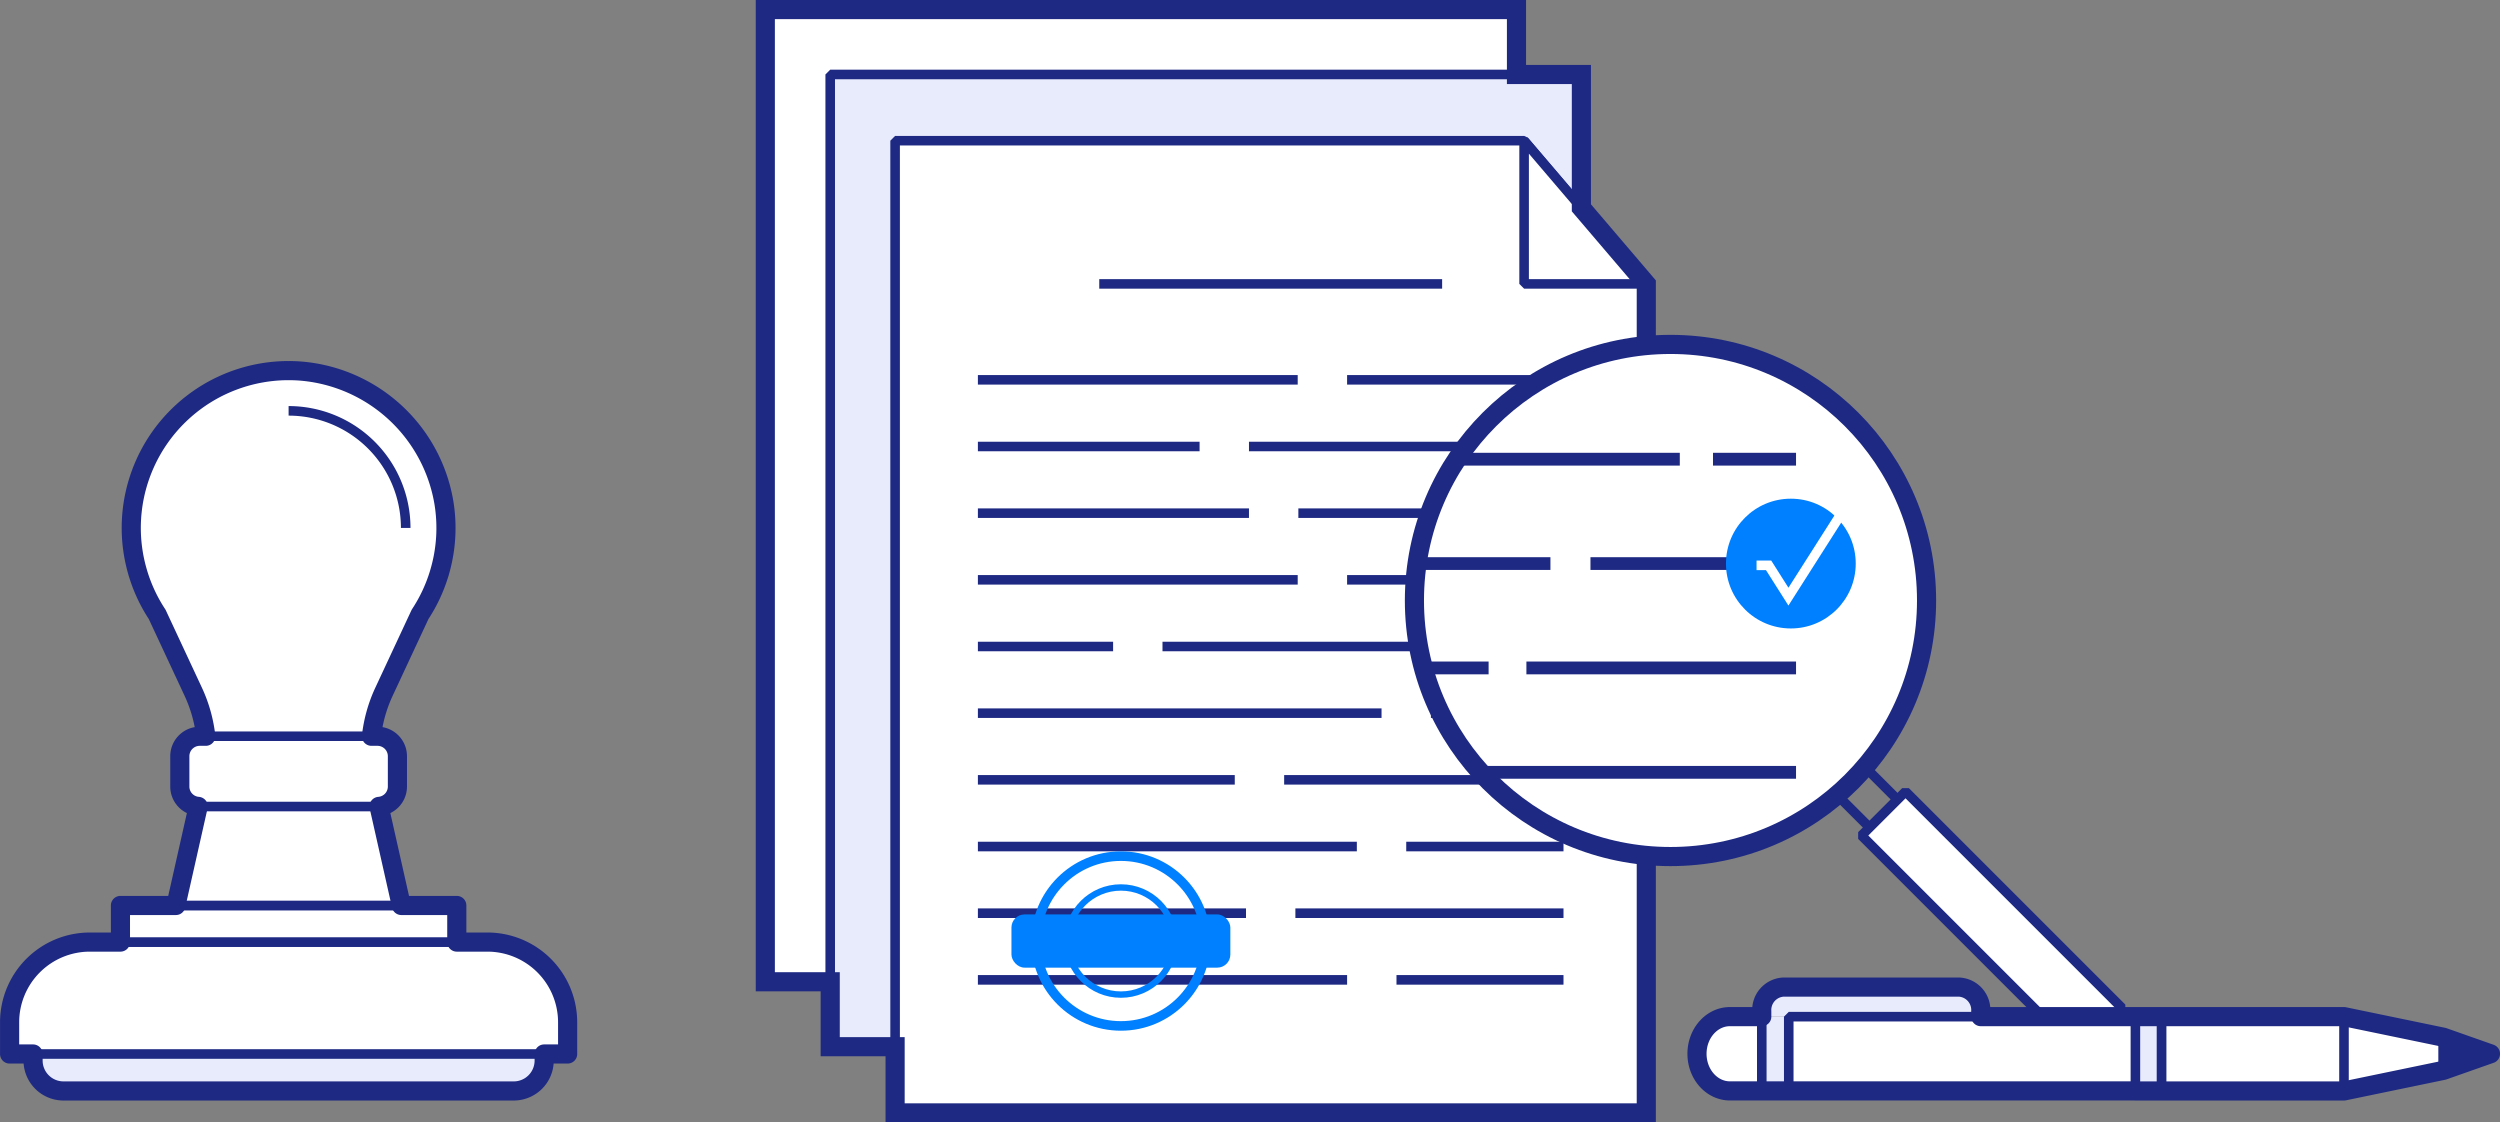 <svg xmlns="http://www.w3.org/2000/svg" width="392" height="176" viewBox="0 0 392 176">
    <rect x="0" y="0" width="392" height="176" fill="#808080" stroke="none"/>
    <g data-name="Group 23489">
        <path data-name="Rectangle 4208" transform="translate(120 1.5)" style="stroke-width:1.5px;stroke-linejoin:bevel;stroke:#1d2983;fill:#fff" d="M0 0h117.783v152.441H0z"/>
        <path data-name="Rectangle 4209" transform="translate(130.177 11.677)" style="fill:#e8ebfc;stroke-width:1.5px;stroke-linejoin:bevel;stroke:#1d2983" d="M0 0h117.783v152.441H0z"/>
        <g data-name="Group 23486">
            <path data-name="Path 154643" d="M-107.363 1217.909h-98.628v152.441h117.784v-129.983z" style="stroke-width:1.5px;stroke-linejoin:bevel;stroke:#1d2983;fill:#fff" transform="translate(346.344 -1195.85)"/>
            <path data-name="Path 154644" d="M-107.363 1240.367h19.156l-19.156-22.458z" style="stroke-width:1.5px;stroke-linejoin:bevel;stroke:#1d2983;fill:#fff" transform="translate(346.344 -1195.85)"/>
        </g>
        <path data-name="Path 154645" d="M-98.384 1228.436v-20.909h-10.176v-10.177h-117.784v152.442h10.176v10.176h10.176v10.382h117.785v-129.983z" style="stroke-width:3px;stroke-miterlimit:10;fill:none;stroke:#1d2983" transform="translate(346.344 -1195.85)"/>
        <g data-name="Group 23487">
            <path data-name="Line 917" transform="translate(172.363 44.517)" style="fill:none;stroke-width:1.5px;stroke-linejoin:bevel;stroke:#1d2983" d="M0 0h53.764"/>
            <path data-name="Line 918" transform="translate(211.224 59.556)" style="fill:none;stroke-width:1.5px;stroke-linejoin:bevel;stroke:#1d2983" d="M33.933 0H0"/>
            <path data-name="Line 919" transform="translate(153.333 59.556)" style="fill:none;stroke-width:1.5px;stroke-linejoin:bevel;stroke:#1d2983" d="M50.147 0H0"/>
            <path data-name="Line 920" transform="translate(195.839 70.01)" style="fill:none;stroke-width:1.5px;stroke-linejoin:bevel;stroke:#1d2983" d="M49.318 0H0"/>
            <path data-name="Line 921" transform="translate(153.333 70.01)" style="fill:none;stroke-width:1.5px;stroke-linejoin:bevel;stroke:#1d2983" d="M34.762 0H0"/>
            <path data-name="Line 922" transform="translate(203.583 80.464)" style="fill:none;stroke-width:1.5px;stroke-linejoin:bevel;stroke:#1d2983" d="M41.573 0H0"/>
            <path data-name="Line 923" transform="translate(153.333 80.464)" style="fill:none;stroke-width:1.5px;stroke-linejoin:bevel;stroke:#1d2983" d="M42.506 0H0"/>
            <path data-name="Line 924" transform="translate(211.224 90.918)" style="fill:none;stroke-width:1.5px;stroke-linejoin:bevel;stroke:#1d2983" d="M33.933 0H0"/>
            <path data-name="Line 925" transform="translate(153.333 90.918)" style="fill:none;stroke-width:1.5px;stroke-linejoin:bevel;stroke:#1d2983" d="M50.147 0H0"/>
            <path data-name="Line 926" transform="translate(182.279 101.372)" style="fill:none;stroke-width:1.5px;stroke-linejoin:bevel;stroke:#1d2983" d="M62.878 0H0"/>
            <path data-name="Line 927" transform="translate(153.333 101.372)" style="fill:none;stroke-width:1.5px;stroke-linejoin:bevel;stroke:#1d2983" d="M21.201 0H0"/>
            <path data-name="Line 928" transform="translate(224.37 111.826)" style="fill:none;stroke-width:1.5px;stroke-linejoin:bevel;stroke:#1d2983" d="M20.787 0H0"/>
            <path data-name="Line 929" transform="translate(153.333 111.826)" style="fill:none;stroke-width:1.5px;stroke-linejoin:bevel;stroke:#1d2983" d="M63.293 0H0"/>
            <path data-name="Line 930" transform="translate(201.356 122.28)" style="fill:none;stroke-width:1.5px;stroke-linejoin:bevel;stroke:#1d2983" d="M43.801 0H0"/>
            <path data-name="Line 931" transform="translate(153.333 122.28)" style="fill:none;stroke-width:1.5px;stroke-linejoin:bevel;stroke:#1d2983" d="M40.278 0H0"/>
            <path data-name="Line 932" transform="translate(220.498 132.734)" style="fill:none;stroke-width:1.5px;stroke-linejoin:bevel;stroke:#1d2983" d="M24.659 0H0"/>
            <path data-name="Line 933" transform="translate(153.333 132.734)" style="fill:none;stroke-width:1.5px;stroke-linejoin:bevel;stroke:#1d2983" d="M59.421 0H0"/>
            <path data-name="Line 934" transform="translate(203.117 143.188)" style="fill:none;stroke-width:1.5px;stroke-linejoin:bevel;stroke:#1d2983" d="M42.04 0H0"/>
            <path data-name="Line 935" transform="translate(153.333 143.188)" style="fill:none;stroke-width:1.5px;stroke-linejoin:bevel;stroke:#1d2983" d="M42.04 0H0"/>
            <path data-name="Line 936" transform="translate(218.968 153.642)" style="fill:none;stroke-width:1.5px;stroke-linejoin:bevel;stroke:#1d2983" d="M26.188 0H0"/>
            <path data-name="Line 937" transform="translate(153.333 153.642)" style="fill:none;stroke-width:1.5px;stroke-linejoin:bevel;stroke:#1d2983" d="M57.891 0H0"/>
        </g>
        <g data-name="Group 23488" transform="translate(346.344 -1195.85)">
            <circle data-name="Ellipse 900" cx="13.311" cy="13.311" r="13.311" transform="translate(-183.898 1330.093)" style="stroke:#0080fe;fill:none;stroke-width:1.5px;stroke-linejoin:bevel"/>
            <circle data-name="Ellipse 901" cx="8.398" cy="8.398" r="8.398" transform="translate(-178.984 1335.006)" style="stroke:#0080fe;fill:none;stroke-linejoin:bevel"/>
            <rect data-name="Rectangle 4210" width="34.323" height="8.345" rx="2.055" transform="translate(-187.748 1339.232)" style="fill:#0080fe"/>
        </g>
    </g>
    <g data-name="Group 23490" transform="translate(346.344 -1195.85)">
        <path data-name="Rectangle 4211" transform="rotate(-45 1564.54 730.744)" style="fill:none;stroke-width:1.5px;stroke-linejoin:bevel;stroke:#1d2983" d="M0 0h6.194v7.459H0z"/>
        <path data-name="Rectangle 4212" transform="rotate(-45 1574.433 729.161)" style="stroke-width:1.5px;stroke-linejoin:bevel;stroke:#1d2983;fill:#fff" d="M0 0h9.751v47.996H0z"/>
        <circle data-name="Ellipse 902" cx="40.152" cy="40.152" r="40.152" transform="translate(-124.563 1249.854)" style="stroke-width:1.5px;stroke-linejoin:bevel;stroke:#1d2983;fill:#fff"/>
        <path data-name="Line 938" transform="translate(-77.746 1267.852)" style="stroke-width:2px;fill:none;stroke-linejoin:bevel;stroke:#1d2983" d="M0 0h13.019"/>
        <path data-name="Line 939" transform="translate(-117.501 1267.852)" style="stroke-width:2px;fill:none;stroke-linejoin:bevel;stroke:#1d2983" d="M0 0h34.549"/>
        <path data-name="Line 940" transform="translate(-96.96 1284.218)" style="stroke-width:2px;fill:none;stroke-linejoin:bevel;stroke:#1d2983" d="M0 0h32.233"/>
        <path data-name="Line 941" transform="translate(-124.563 1284.218)" style="stroke-width:2px;fill:none;stroke-linejoin:bevel;stroke:#1d2983" d="M21.327 0H0"/>
        <path data-name="Line 942" transform="translate(-107.005 1300.584)" style="stroke-width:2px;fill:none;stroke-linejoin:bevel;stroke:#1d2983" d="M0 0h42.279"/>
        <path data-name="Line 943" transform="translate(-122.991 1300.584)" style="stroke-width:2px;fill:none;stroke-linejoin:bevel;stroke:#1d2983" d="M0 0h10.061"/>
        <path data-name="Line 944" transform="translate(-114.181 1316.951)" style="stroke-width:2px;fill:none;stroke-linejoin:bevel;stroke:#1d2983" d="M0 0h49.454"/>
        <circle data-name="Ellipse 903" cx="40.152" cy="40.152" r="40.152" transform="translate(-124.563 1249.854)" style="stroke-width:3px;fill:none;stroke-linejoin:bevel;stroke:#1d2983"/>
        <circle data-name="Ellipse 904" cx="10.174" cy="10.174" r="10.174" transform="translate(-75.713 1274.044)" style="fill:#0080fe"/>
        <path data-name="Path 154646" d="M-70.917 1284.494h1.889l3.111 4.909 9.238-14.514" style="stroke:#fff;stroke-miterlimit:10;fill:none;stroke-width:1.5px"/>
    </g>
    <g data-name="Group 23491" transform="translate(346.344 -1195.85)">
        <path data-name="Rectangle 4213" d="M0 0h80.145v1.027a4.77 4.77 0 0 1-4.77 4.77H4.77A4.77 4.77 0 0 1 0 1.027V0z" transform="translate(-341.165 1361.116)" style="fill:#e8ebfc"/>
        <path data-name="Rectangle 4214" d="M12.585 0h62.334A12.585 12.585 0 0 1 87.5 12.585v4.963H0v-4.963A12.585 12.585 0 0 1 12.585 0z" transform="translate(-344.844 1343.568)" style="stroke-width:1.5px;stroke-linejoin:bevel;stroke:#1d2983;fill:#fff"/>
        <path data-name="Rectangle 4215" transform="translate(-327.466 1337.828)" style="stroke-width:1.5px;stroke-linejoin:bevel;stroke:#1d2983;fill:#fff" d="M0 0h52.748v5.74H0z"/>
        <path data-name="Path 154647" d="m-277.459 1285.7.019-.041h-.008a24.5 24.5 0 0 0 .7-11.018 24.814 24.814 0 0 0-22.226-20.591 24.677 24.677 0 0 0-26.793 24.584 24.648 24.648 0 0 0 1.029 7.025h-.008l.019.041a24.55 24.55 0 0 0 3.021 6.478l5.66 12.135a22.537 22.537 0 0 1 1.561 14.491l-4.29 19.024h35.363l-4.29-19.024a22.55 22.55 0 0 1 1.561-14.491l5.66-12.135a24.549 24.549 0 0 0 3.022-6.478z" style="stroke-width:1.5px;stroke-linejoin:bevel;stroke:#1d2983;fill:#fff"/>
        <rect data-name="Rectangle 4216" width="34.117" height="11.025" rx="3.127" transform="translate(-318.151 1311.292)" style="stroke-width:1.5px;stroke-linejoin:bevel;stroke:#1d2983;fill:#fff"/>
        <path data-name="Path 154648" d="M-301.092 1260.271a18.363 18.363 0 0 1 18.363 18.364" style="stroke-width:1.5px;stroke-linejoin:bevel;stroke:#1d2983;fill:#fff"/>
        <path data-name="Path 154649" d="M-269.926 1343.568h-4.793v-5.74h-8.692l-3.5-15.536a3.118 3.118 0 0 0 2.881-3.1v-4.77a3.127 3.127 0 0 0-3.127-3.127h-.942a22.508 22.508 0 0 1 1.963-6.979l5.66-12.135a24.549 24.549 0 0 0 3.021-6.478l.019-.041h-.008a24.5 24.5 0 0 0 .7-11.018 24.814 24.814 0 0 0-22.226-20.591 24.677 24.677 0 0 0-26.793 24.584 24.648 24.648 0 0 0 1.029 7.025h-.008l.019.041a24.55 24.55 0 0 0 3.021 6.478l5.66 12.135a22.537 22.537 0 0 1 1.964 6.979h-.943a3.127 3.127 0 0 0-3.127 3.127v4.77a3.118 3.118 0 0 0 2.881 3.1l-3.5 15.536h-8.692v5.74h-4.793a12.584 12.584 0 0 0-12.585 12.585v4.963h3.679v1.027a4.771 4.771 0 0 0 4.77 4.77h70.6a4.771 4.771 0 0 0 4.77-4.77v-1.027h3.679v-4.963a12.584 12.584 0 0 0-12.587-12.585z" style="stroke-linejoin:round;stroke-width:3px;fill:none;stroke:#1d2983"/>
    </g>
    <g data-name="Group 23493">
        <g data-name="Group 23492">
            <path data-name="Rectangle 4217" transform="rotate(-90 252.947 -81.884)" style="fill:#e8ebfc" d="M0 0h11.649v4.109H0z"/>
            <path data-name="Rectangle 4218" transform="rotate(-90 223.655 -52.591)" style="fill:#e8ebfc" d="M0 0h11.649v4.109H0z"/>
            <path data-name="Rectangle 4219" d="M3.568 0h27.2a3.568 3.568 0 0 1 3.568 3.568v1.061H0V3.568A3.568 3.568 0 0 1 3.568 0z" transform="translate(276.246 154.785)" style="fill:#e8ebfc"/>
            <path data-name="Rectangle 4220" transform="rotate(-90 225.77 -54.706)" style="stroke-width:1.5px;stroke-linejoin:bevel;stroke:#1d2983;fill:#fff" d="M0 0h11.649v54.355H0z"/>
            <path data-name="Rectangle 4221" d="M5.488 0h.673a5.488 5.488 0 0 1 5.488 5.488v4.67H0v-4.67A5.488 5.488 0 0 1 5.488 0z" transform="rotate(-90 218.576 -47.513)" style="stroke-width:1.5px;stroke-linejoin:bevel;stroke:#1d2983;fill:#fff"/>
            <path data-name="Rectangle 4222" transform="rotate(-90 255.002 -83.939)" style="stroke-width:1.5px;stroke-linejoin:bevel;stroke:#1d2983;fill:#fff" d="M0 0h11.649v26.213H0z"/>
            <path data-name="Path 154650" d="M-7.4 1366.913v-11.649h28.6l15.578 3.228v5.192l-15.578 3.228z" style="stroke-width:1.5px;stroke-linejoin:bevel;stroke:#1d2983;fill:#fff" transform="translate(346.344 -1195.85)"/>
            <path data-name="Path 154651" d="M36.771 1363.684v-5.192l7.385 2.6z" style="fill:#1d2983;stroke-width:1.5px;stroke-linejoin:bevel;stroke:#1d2983" transform="translate(346.344 -1195.85)"/>
            <path data-name="Line 945" transform="translate(367.537 159.414)" style="fill:none;stroke-width:1.5px;stroke-linejoin:bevel;stroke:#1d2983" d="M0 11.649V0"/>
        </g>
        <path data-name="Path 154652" d="M-11.513 1366.913h32.706l15.578-3.229 7.385-2.6-7.385-2.6-15.578-3.228h-56.952v-.842a3.594 3.594 0 0 0-3.362-3.787h-27.615a3.594 3.594 0 0 0-3.362 3.787v.842h-4.987c-2.855 0-5.17 2.608-5.17 5.824s2.315 5.825 5.17 5.825h63.572z" style="stroke-linejoin:round;stroke-width:3px;fill:none;stroke:#1d2983" transform="translate(346.344 -1195.85)"/>
    </g>
</svg>
